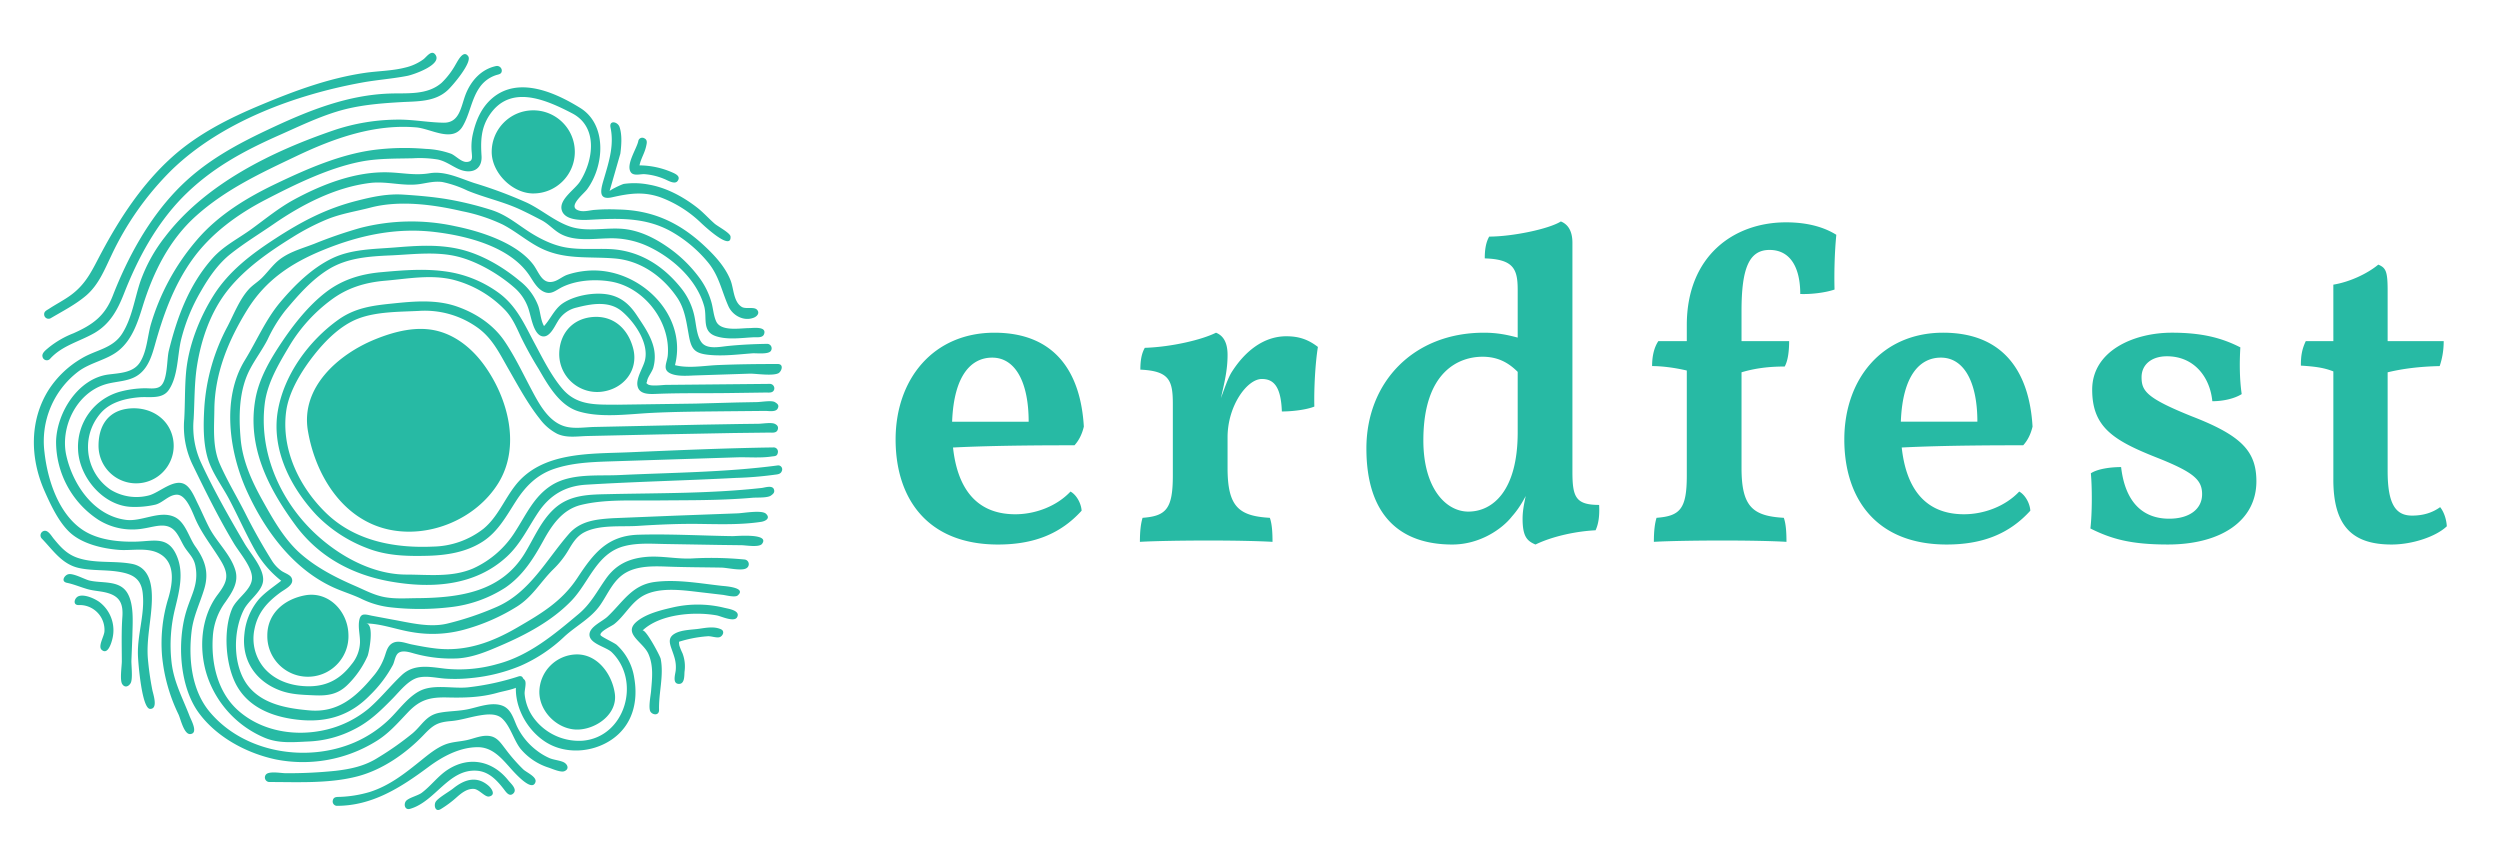 <svg xmlns="http://www.w3.org/2000/svg" width="2419.2" height="831.68" viewBox="0 0 1814.4 623.76" fill="rgb(15.294%,72.942%,64.314%)" xmlns:v="https://vecta.io/nano"><path d="M223.457 312.625c-5.324-31.602 22.191-55.48 48.625-66.289 14.227-5.793 30.625-10.074 45.852-6.035 13.961 3.703 25.367 13.445 33.668 24.988 17.242 24.012 26.477 58.988 9.941 85.531-16.047 25.742-49.402 39.836-79.051 33.578-33.867-7.145-53.621-39.66-59.035-71.773M561.5 324.723c-35 .508-69.996 2.039-104.973 3.527-28.387 1.219-63.25-.598-82.555 24.121-8.059 10.32-12.785 22.883-23.082 31.383a61.31 61.31 0 0 1-36.531 12.938c-27.719 1.266-56.215-3.973-77.055-23.746-19.973-19.02-33.488-46.828-29.559-74.793 2.02-14.289 11.406-29.383 20.262-40.59 8.387-10.586 19.266-21.504 32.113-26.387 13.316-5.059 29.762-4.816 43.809-5.527a65.7 65.7 0 0 1 41.434 11.277c11.652 7.789 16.891 19.086 23.66 30.871 6.988 12.16 14 25.277 22.789 36.262a36.78 36.78 0 0 0 12.563 10.766c6.879 3.215 14.625 1.797 21.973 1.617l53.082-1.176 53.109-1 25.746-.309c2.219 0 5.234.531 6.145-2.109.754-2.219-.488-3.504-2.219-4.281-2.617-1.156-9.102 0-11.918 0l-12.852.156-27.293.465-52.977 1.133-25.676.551c-6.973.156-14.918 1.555-21.707-.465-12.117-3.594-18.906-16.977-24.414-27.297-6.121-11.562-11.937-23.812-19.309-34.645-8.141-11.937-20.75-20.195-34.262-24.941-15.227-5.352-31.383-3.863-47.141-2.223-14.426 1.465-26.984 3.109-39.105 11.742-21.504 15.355-39.457 39.945-43.937 66.289-4.75 28.008 9.273 55.48 28.16 75.59 10.309 10.5 22.773 18.641 36.531 23.855 14.137 5.57 28.449 5.969 43.453 5.613 14.223-.332 28.516-2.508 40.676-10.383 11.098-7.215 17.07-18.531 24.082-29.387s15.246-19.105 27.586-23.301 25.43-4.906 38.215-5.371l94.453-3.02c8.145-.242 17.09.625 25.121-.598 2.223-.332 4.129 0 4.598-2.707a3.09 3.09 0 0 0-2.152-3.797c-.277-.07-.559-.109-.844-.105m2.888 13.072c-38.062 5.035-76.523 5.172-114.828 6.992-15.867.754-34.93-1.465-49 7.254-12.941 8.035-18.578 21.309-26.5 33.535a70.13 70.13 0 0 1-30.691 26.988C327.832 419.219 310.922 417 294.43 417c-29.25-.199-58.965-19.664-76.984-41.879-18.578-22.902-28.852-52.242-25.344-81.805 1.797-15.535 10.516-29.738 18.352-42.941a115.57 115.57 0 0 1 29.762-32.625c11.848-8.875 24.746-12.781 39.348-14.023 16.047-1.375 32.777-4.594 48.824-.824 14.734 3.668 28.109 11.477 38.551 22.504 5.125 5.594 7.922 12.254 11.094 19.066a265.71 265.71 0 0 0 12.961 23.41c6.836 11.809 15.16 26.633 29.141 30.738 16.066 4.816 35.84 1.91 52.332 1.066 18.309-.934 36.641-.977 54.969-1.199l28.008-.266c2.375 0 7.391.977 8.879-1.574s-.18-3.73-1.953-4.816c-2.375-1.445-10.23 0-13.316 0l-14.16.266-29.961.82-56.746.801c-15.223-.156-29.25 1.02-39.945-11.477-8.145-9.52-14.316-22.016-20.219-33.023-7.41-13.824-13.004-27.074-26.055-36.66a85.11 85.11 0 0 0-40.102-15.758c-15.023-1.91-30.273-.602-45.297.754s-28.406 5.48-40.414 14.801-22.437 22.328-31.066 35.113c-8.637 12.781-17.023 26.895-19.73 42.164-6.082 34.289 9.008 64.094 28.672 90.992 16.91 23.215 41.125 36.395 69.219 41.391 29.785 5.281 61.344 3.418 84.555-18 9.941-9.164 15.293-20.859 22.66-31.914 8.41-12.625 19.527-19.375 34.797-20.328 36.199-2.219 72.551-3.016 108.746-4.926a263.72 263.72 0 0 0 27.52-2.219c2.219-.355 5.016-.199 5.902-2.82a2.86 2.86 0 0 0-3.039-4.016"/><path d="M558.613 278.605l-75.211.73c-2.219 0-11.098 1.266-13.312-.445-1.535-1.262-.777-.465-.426-2.484.512-2.949 3.484-6.348 4.441-9.434a29.21 29.21 0 0 0 .441-14.199c-1.953-8.879-7.68-16.848-12.582-24.238-5.504-8.258-12.117-13.691-22.195-15.047-9.809-1.309-23.055 1.109-31.336 6.66-7.078 4.793-9.586 13.715-16.242 18.996h4.59c-4.437-4.195-4.215-11.762-6.145-17.176a41.67 41.67 0 0 0-13.449-18.113c-12.34-10.32-27.875-19.371-43.609-23.035s-31.426-2.465-47.094-1.219c-15.223 1.219-31.426 1.133-45.473 7.922-14.559 7.035-27.012 19.285-37.332 31.469-10.871 12.805-17.266 28.23-26.008 42.477-17 27.719-11.34 66.758 1.555 95.055s33.09 55.949 62.004 69.461c6.66 3.129 13.828 5.219 20.551 8.367a64.2 64.2 0 0 0 21.859 6.438 188.6 188.6 0 0 0 43.145-.133 92.31 92.31 0 0 0 39.945-14.16c12.652-8.633 20.398-20.996 27.633-34.156 6.234-11.359 13.871-22.547 27.23-25.855 17.289-4.281 37.262-3.062 54.973-3.262 18.996-.223 37.992 0 56.969-1.086 4.195-.223 8.41-.512 12.605-.887 3.172-.266 10.785.223 13.316-1.555 1.551-1.109 3.063-2.219 2.219-4.57-1.156-3.195-6.66-1.223-8.879-.977-36.285 4.035-72.992 3.66-109.453 4.438-15.336.375-30.051 0-41.836 11.34-9.254 8.879-14.18 21.086-20.793 31.867-16.957 27.609-46.605 31.938-76.609 32.316-8.035 0-16.422.73-24.414-.645s-14.715-5.082-21.793-8.145c-14.25-6.172-28.25-13.316-39.949-23.637-11.691-10.316-19.973-25.074-27.605-38.793s-14.293-28.406-15.691-44.387c-1.488-16.887-1.219-35.508 6.859-50.707 3.859-7.324 8.875-13.937 12.672-21.328a106.39 106.39 0 0 1 12.785-20.973c9.297-11.098 19.195-22.527 31.688-30.16 13.582-8.301 29.539-9.301 45.074-9.988 15.891-.711 32.648-2.992 48.273.844 14.668 3.598 30.801 13.16 42.008 23.191a34.66 34.66 0 0 1 10.145 16.801c1.465 4.727 3.262 15.977 8.875 17.754s9.254-6.656 11.695-10.562a21.3 21.3 0 0 1 13.961-10.211c10.762-2.773 23.48-4.973 32.668 2.797s19.73 22.926 16.734 35.508c-1.309 5.504-6.66 12.984-5.371 18.777 1.355 6.391 9.23 5.793 14.359 5.59 17.066-.687 34.223-.332 51.332-.574l27.43-.379c2.219 0 5.059.488 5.992-2.086a3.24 3.24 0 0 0-2.141-4.051 3.14 3.14 0 0 0-1.078-.141m5.774-14.425c-14.473 0-29.031.156-43.5.773-10.961.469-23.504 3.043-34.09-.887l2.223 3.996c12.426-38.969-25.656-75.102-63.297-71.527a60.86 60.86 0 0 0-13.937 2.863c-3.348 1.152-6.234 3.75-9.477 4.77-8.875 2.797-11.094-6.656-15.398-12.273-12.121-15.777-38.238-24.035-56.75-27.762a148.49 148.49 0 0 0-68.797 1.332c-11.293 3.223-22.406 7.055-33.289 11.473-9.898 3.84-20.352 6.371-28.141 14.004-3.598 3.531-6.66 7.637-10.211 11.098-2.973 2.84-6.656 5.039-9.34 8.102-6.504 7.168-10.742 18.02-15.184 26.629a144.95 144.95 0 0 0-16.953 59.59c-.645 11.539-.844 23.969 2.219 35.199s10.609 20.773 16 31.07c6.66 12.648 12.363 25.742 19.465 38.148a75.3 75.3 0 0 0 21.75 23.367l-.668-5.082c-6.211 5.461-13.582 9.699-19.152 15.891a45.55 45.55 0 0 0-10.473 25.145c-2.223 19.152 8.211 34.488 26.031 41.059 8.055 2.973 16.246 3.105 24.723 3.484 9.809.445 17.289-.711 24.414-7.922a68.17 68.17 0 0 0 14.223-20.621c1.066-2.617 5.172-23.613-1.129-23.59 10.652 0 22.191 4.441 33 6.191a86.9 86.9 0 0 0 39.949-2.219 143.06 143.06 0 0 0 36.707-16.332c11.273-7.168 16.953-17.758 26.184-26.922a65.84 65.84 0 0 0 10.945-13.801c3.105-5.238 6.078-10.254 11.695-13.141 11.094-5.66 26.633-3.84 38.77-4.613 15.203-.98 30.113-1.645 45.363-1.422 14.312.223 30.074.664 44.23-1.531 2.949-.465 6.969-2.531 3.395-5.883-3.105-2.883-16.578-.375-20.641-.266l-45.449 1.688-44.785 1.82c-12.117.777-23.727 1.816-32.137 11.449-16.422 18.82-28.406 42.434-52.328 52.91-11.676 5.129-23.781 9.215-36.176 12.203-12.516 2.93-26.254-.551-38.707-2.816l-15.887-2.973c-5.238-1.133-8.324-2.219-9.191 4.258-.664 4.996.777 10.145.688 15.137a26.15 26.15 0 0 1-6.211 16c-7.727 10.145-17.047 15.535-29.918 15.824-12.25.199-24.543-3.395-32.957-12.691-6.926-7.891-9.703-18.594-7.477-28.852 2.352-11.895 9.207-19.488 18.684-26.453 3.617-2.664 10.586-5.684 8.211-10.699-1.109-2.352-5.281-3.57-7.301-5.035a26.68 26.68 0 0 1-7.102-7.66c-6.656-10.652-13.312-22.437-18.949-33.687-6.062-12.051-13.316-23.945-18.734-36.309s-4.082-26.32-3.949-39.48c.266-26.277 10.164-50.18 23.836-72.305 13.473-21.77 32.133-34.066 55.371-43.543 26.164-10.652 52.773-16.379 80.98-12.961 23.414 2.82 54.418 10.609 68.445 31.469 2.727 4.063 5.168 8.879 9.605 11.434 5.992 3.371 9.258-.578 14.539-3.109 10.207-4.859 23.324-5.703 34.375-3.949 24.414 3.816 43.965 28.852 41.945 53.484-.445 5.395-4.129 10.273 1.598 13.16 4.949 2.508 12.762 1.797 18.086 1.598l40.082-1.309c4.637 0 16.887 1.906 20.773-.445 2.262-1.664 3.75-6.57-.82-6.547m-7.347-14.626c-9.676.133-19.309.578-28.852 1.555-5.879.598-15.133 2.707-19.105-2.73-3.418-4.66-3.816-12.695-4.949-18.133a48.84 48.84 0 0 0-10.387-21.859c-13.16-16.18-30.402-26.766-51.465-27.629-10.477-.422-21.062.621-31.449-1.133s-20.504-7.078-29.117-12.895-15.535-11.383-25.723-14.535a239.54 239.54 0 0 0-31.711-7.68c-10.277-1.687-20.973-2.598-31.359-3.262-11.984-.777-22.859 1.617-34.375 4.57-21.996 5.637-39.703 14.957-58.637 27.254-17.289 11.23-33.621 23.504-44.805 41.145-10.387 16.379-18.465 37.105-20.109 56.48-.953 11.098-.641 22.195-1.285 33.426a63.56 63.56 0 0 0 6.125 33.285c9.41 19.355 18.797 38.441 29.871 56.906 3.973 6.656 12.719 16.488 13.184 24.41.531 9.121-11.098 15.113-14.469 23.105-6.66 15.82-4.793 41.656 3.707 56.348 9.629 16.664 28.359 22.855 46.602 24.41 19.73 1.598 36.02-3.84 49.848-18.109a90.12 90.12 0 0 0 16.602-21.973c1.219-2.461 1.641-6.855 3.926-8.566 3.328-2.508 9.145-.223 12.609.645a99.45 99.45 0 0 0 30.625 3.238c11.094-.754 21.148-5.035 31.223-9.383 18.445-7.949 36.93-17.758 51.043-32.336 13.051-13.516 18.309-34.512 38.484-39.75 10.051-2.617 21.148-1.617 31.402-1.508l37.863.645 15.754.199c3.086 0 12.875 1.797 14.961-1 5.902-7.922-18.93-5.547-21.484-5.594-22.703-.332-45.582-1.687-68.285-1.02s-32.758 13.871-44.297 31.402c-11.297 17.09-26.301 25.898-43.656 35.977-18.375 10.672-37.195 17.598-58.723 15.223-6.016-.664-11.98-1.797-17.906-2.996-3.82-.777-8.879-2.93-12.852-1.398s-5.148 5.348-6.281 8.875a44.04 44.04 0 0 1-8.875 15.824c-12.387 14.961-25.566 26.391-46.027 24.59-15.539-1.352-32.98-4.148-43.723-16.687-12.141-14.16-12.25-40.324-3.906-56.547 3.508-6.812 12.871-12.871 13.848-20.418 1.156-8.875-9.121-20.195-13.312-27.297-11.301-19.266-22.437-38.816-31.805-59.102-4.445-9.855-6.25-20.703-5.238-31.469.688-12.406.469-24.836 2.223-37.152 3.016-20.238 10.141-41.078 23.191-57.125 12.426-15.289 29.293-27.027 45.914-37.348a168.06 168.06 0 0 1 25.633-13.316c10.344-4.172 20.883-5.703 31.559-8.5 20.816-5.414 45.32-2.219 66.27 2.664 10.211 1.996 20.133 5.254 29.539 9.695 9.121 4.73 16.977 11.52 26.055 16.336 17.93 9.543 35.707 6.656 55.305 8.277 18.73 1.574 34.664 12.871 45.184 28.316 5.48 8.059 6.66 17.289 8.344 26.633 1.797 10.5 3.797 13.914 14.738 15.004 10.453 1.043 20.992-.312 31.402-1.109 2.93-.223 11.52.93 13.473-1.645 1.086-1.453.789-3.512-.664-4.598-.492-.359-1.066-.582-1.672-.637m-151.184 7.701c0-14.426 8.879-25.52 23.438-27.098 15.535-1.664 26.43 8.168 30.227 22.703 4.129 15.824-6.969 29.563-22.969 31.449-15.125 1.73-28.789-9.129-30.52-24.254a27.93 27.93 0 0 1-.176-2.801M194.008 461.254c0-16.047 12.184-26.258 27.117-29.141 17.18-3.309 31.184 11.316 31.738 28.031.859 16.242-11.613 30.102-27.855 30.961s-30.105-11.613-30.965-27.855c-.035-.664-.047-1.332-.035-1.996m162.851-351.008c-.004-16.656 13.492-30.164 30.152-30.168s30.164 13.492 30.168 30.148-13.492 30.168-30.148 30.172a30.47 30.47 0 0 1-.855-.012c-14.867-.555-29.316-15.246-29.316-30.141m34.578 391.997c.141-15.016 12.281-27.152 27.297-27.297 15.047 0 25.41 14.336 27.453 28.23 2.219 14.711-12.895 25.699-26.254 26.297-14.605.645-28.496-12.562-28.496-27.23M71.504 323.547c0-13.719 6.191-24.57 20.305-26.812 15.18-2.395 30.426 5.527 33.688 21.305 3.023 14.758-6.488 29.172-21.242 32.195a27.28 27.28 0 0 1-32.195-21.246c-.371-1.797-.555-3.629-.555-5.465zm468.805 82.512a251.63 251.63 0 0 0-36.555-.844c-11.984.91-23.68-2.219-35.84-.93s-21.172 5.836-28.187 15.777c-6.434 9.102-10.961 18.133-19.684 25.457-17.754 14.91-35.996 30.316-58.855 36.352a100.47 100.47 0 0 1-38.215 3.418c-11.297-1.332-22.484-3.73-31.473 4.75-8.297 7.813-15.535 17.043-24.164 24.41a75.68 75.68 0 0 1-29.809 14.938c-22.191 5.527-47.227 1.73-64.648-13.715-14.867-13.184-19.684-34.133-18.441-53.266.496-9.25 3.707-18.148 9.234-25.586 4.836-7.016 9.785-14.184 7.102-23.082-3.441-11.383-13.449-20.285-18.887-30.734-2.996-5.75-5.484-11.766-8.391-17.578-2.105-4.219-4.77-11.098-9.031-13.738-7.988-4.973-18.887 6.082-26.633 7.926-9.332 2.375-19.23.883-27.453-4.129-17.152-11.594-21.66-34.895-10.066-52.047a37.12 37.12 0 0 1 3.41-4.324c6.988-7.48 17.754-10.031 27.629-10.809 7.258-.555 16.469 1.621 21.172-5.348 6.66-9.789 6.191-24.414 8.723-35.645a132.13 132.13 0 0 1 14.668-36.129c5.703-9.965 12.43-19.754 21.508-26.941 9.719-7.723 20.773-14.469 31.07-21.551 20.57-14.223 44.895-26.809 70.039-29.895 12.25-1.508 24.41 2.641 36.418.754 5.527-.863 10.5-2.219 16.156-1.441a79.21 79.21 0 0 1 18.066 6.191c12.25 5.082 25.301 7.855 37.395 13.316 5.504 2.527 10.988 5.348 16.355 8.145s8.879 7.234 13.918 9.984c10.164 5.551 23.258 3.508 34.309 3.242 10.027-.426 20.008 1.555 29.117 5.77 17.754 8.277 35.508 24.102 40.836 43.609 2.219 8.367-1.863 18.199 8.477 21.617 8.609 2.84 18.574 1.219 27.43.797 2.398-.109 6.438.602 7.504-2.219 2.219-5.969-8.145-4.441-10.566-4.441-6.812 0-20.684 2.711-24.168-4.879-1.953-4.262-2.219-9.656-3.527-14.137-1.695-5.887-4.367-11.445-7.902-16.445-6.707-9.367-15.035-17.461-24.586-23.902-9.453-6.457-20.195-11.629-31.715-12.648-12.562-1.113-26.145 2.438-38.305-1.687-11.23-3.816-20.641-12.25-31.359-17.332a319.55 319.55 0 0 0-38.082-14.207c-10.52-3.437-21.285-9.012-32.492-7.145-10.453 1.73-19.105-.266-29.582-.645-23.816-.844-48.094 8.523-68.801 19.754-11.094 6.035-20.703 13.98-30.891 21.391-9.785 7.105-20.328 12.207-28.449 21.395-16.91 19.086-25.523 42.5-31.559 66.891-1.555 6.258-.734 21.238-5.949 25.656-2.93 2.484-7.812 1.574-11.363 1.598-5.754.078-11.48.82-17.062 2.219a41.51 41.51 0 0 0-31.496 42.5c.844 19.973 18.465 40.945 39.238 41.391a66.15 66.15 0 0 0 16.934-1.645c5.414-1.418 9.477-6.945 15.246-7.211 7.258-.312 11.652 13.16 14.16 18.598 4.863 10.563 11.719 18.977 17.754 28.852 6.66 10.785 5.082 15.711-1.996 25.074-12.539 16.578-14.004 40.57-7.301 59.922a74.39 74.39 0 0 0 41.453 43.988c10.078 4.238 20.82 3.172 31.496 2.684a79.36 79.36 0 0 0 33.508-8.875c11.098-5.57 19.109-13.473 27.699-22.195 5.305-5.348 11.895-14.246 19.75-15.535 5.883-1.039 12.141.469 18.023.934a110.93 110.93 0 0 0 19.727-.422 122.78 122.78 0 0 0 35.508-8.875 110.37 110.37 0 0 0 31.895-21.309c8.52-7.789 19.285-13.207 25.941-22.859 5.703-8.297 9.457-18.262 18.664-23.477 8.879-5.016 20.461-4.664 30.25-4.305 12.914.465 25.789.488 38.703.707 4.285 0 14.828 2.664 18.355.492 1.648-.895 2.258-2.957 1.363-4.605a3.4 3.4 0 0 0-2.719-1.766"/><path d="M443.078 92.473c2.621 12.359-.797 23.855-4.281 35.617-2.223 7.723-6.059 17.758 5.57 15.07 12.336-2.797 22.523-4.285 34.863 0a85.53 85.53 0 0 1 29.582 18.641c1.512 1.422 22.195 20.953 21.375 9.855-.18-2.598-9.387-7.414-11.562-9.344-4.437-3.883-8.258-8.258-12.895-11.828-9.965-7.723-22.195-14.336-34.754-16.492a55.24 55.24 0 0 0-18.176-.531c-1.531.266-11.984 5.191-10.566 5.813l7.992-27.785c.777-5.926 1.375-13.602-.602-19.352-1.422-3.969-7.676-5.059-6.547.336m20.177 9.875c-1 5.371-9.234 17.113-5.437 22.66 1.973 2.863 6.855 1.285 9.742 1.375a46.02 46.02 0 0 1 14.223 3.375c2.531.906 7.77 4.438 9.922 1.684 2.617-3.395-1.242-5.191-3.773-6.301a60.35 60.35 0 0 0-27.363-5.039l3.242 3.242c0-6.523 3.727-10.875 5.102-17.09.488-2.219 1.246-4.703-1.352-5.926-1.395-.793-3.172-.309-3.969 1.082a3 3 0 0 0-.336.938m-87.021 388.597a184.18 184.18 0 0 1-36.84 7.922c-9.922.957-22.195-1.859-31.738 1.332-10.297 3.484-17.887 14.957-25.523 22.195a85.1 85.1 0 0 1-25.012 16.512c-34.707 14.848-80.094 7.41-104.883-22.195-13.316-15.844-15.535-38.77-13.18-58.59 1.309-11.094 6.102-20.348 9.23-30.867 3.527-11.852.465-20.816-6.461-30.562-4.793-6.656-7.277-18.02-15.398-21.617-10.832-4.812-23.59 3.73-35.066 2.223-23.281-3.062-38.437-25.5-43.211-46.605-4.59-20.395 7.059-45.098 27.965-51.645 8.875-2.75 18.598-1.773 25.922-8.258 5.793-5.102 8.234-12.805 10.254-19.973 6.125-22.039 13.781-43.562 27.23-62.383s32.688-32.844 53.129-43.453c21.148-10.965 45.34-22.902 68.797-27.586 12.539-2.508 25.367-2.219 38.086-2.508a82.34 82.34 0 0 1 17.996.844c5.66 1.129 9.875 4.438 14.98 6.813 9.012 4.195 17.758 1.152 16.957-9.652-.664-10.41-.445-19.754 5.547-28.984 15.023-23.082 40.836-11.742 60.23-1.664 18.934 9.828 15.539 33.977 5.684 49.531-3.617 5.684-15.113 12.828-13.316 20.398 1.91 8.012 14.559 7.68 20.84 7.32 20.797-1.129 40.523-1.906 59.32 8.879a96.03 96.03 0 0 1 26.191 22.195c7.988 9.805 9.719 20.527 14.691 31.668 2.973 6.656 11.098 11.297 18.531 8.277 2.219-.887 4.438-3.328 2.219-5.727s-8.187-.223-11.098-2.062c-6.035-3.754-5.746-13.316-8.098-19.266-4.039-10.23-12.074-18.641-19.977-25.941-18.062-16.535-37.328-25.082-61.918-25.48a134.32 134.32 0 0 0-17.508.355c-3.109.355-6.816 1.355-9.945.621-10.141-2.395 2.508-11.895 5.309-15.711 12.449-17.023 14.535-46.805-5.02-58.922-18.441-11.43-45.008-23.238-63.914-7.078-7.992 6.832-11.984 16.422-14.184 26.52-.902 4.289-1.125 8.691-.664 13.047.266 3.598.777 6.219-3.305 6.66s-8.191-4.437-11.699-5.949a61.5 61.5 0 0 0-18.551-3.527 176.85 176.85 0 0 0-37.484.754c-24.414 3.219-48.359 13.695-70.352 24.191-21.574 10.277-42.457 22.836-58.125 41.168a166.02 166.02 0 0 0-33.512 61.695c-2.375 8.723-2.773 19.023-7.633 26.879s-14.648 7.965-23.082 9.074c-21.883 2.883-37.352 27.496-37.949 48.469a67.73 67.73 0 0 0 30.848 57.059 46.37 46.37 0 0 0 32.777 6.191c9.012-1.418 17.754-5.281 23.879 3.418 2.574 3.617 4.105 7.879 6.66 11.477 3.172 4.438 5.859 6.813 6.922 12.137 2.688 13.449-3.082 21.105-6.766 33.645-6.48 22.059-4.73 54.039 9.207 73.082 12.961 17.754 34.824 29.426 55.996 33.887 24.816 4.91 50.57.324 72.168-12.848 9.699-5.77 16.27-13.625 23.949-21.637 8.742-9.121 16.133-10.789 28.449-10.5s24.078 0 35.996-3.328c4.75-1.375 13.117-2.574 17.156-5.48 2.574-2.066 2.73-7.855-1.707-6.437"/><path d="M374.902 493.785c-2.887 17.066 6.656 35.355 20.883 44.586s33.887 7.992 47.938-1.465c15.18-10.227 19.641-27.387 16.598-44.805a40.53 40.53 0 0 0-12.824-24.148c-1.711-1.465-11.406-5.902-11.695-7.059-.645-2.617 8.121-6.523 9.809-7.832 7.078-5.527 11.449-14.004 18.82-19.219 12.492-8.875 32.441-5.258 46.602-3.707l13.516 1.578c2.223.262 8.879 2.063 10.789.484 6.898-5.879-9.41-6.789-11.363-7.012-15.914-1.754-32.715-4.906-48.828-2.82-16.664 2.223-22.969 14.539-34.242 25.168-3.684 3.484-13.113 7.324-13.094 13.07 0 6.66 12.227 8.879 16.203 12.785 21.547 21.082 9.605 61.805-21.395 64.203a40.81 40.81 0 0 1-34.531-15.535 34.42 34.42 0 0 1-7.324-18.418c-.199-2.578 1.375-7.57.289-9.68s-5.484-4.082-6.148-.176m103.415 21.53c-.375-12.34 3.574-24.832 1.199-37.129-.398-2.105-11.23-22.457-13.316-20.461 12.629-12.16 37.73-14.023 53.977-11.098 3.059.555 12.648 5.172 14.758 1.375 2.75-4.949-6.414-6.187-9.121-6.855-12.379-3.059-25.309-3.152-37.73-.266-8.453 1.953-18.641 4.438-25.566 9.918-11.094 8.879 4.152 14.938 8.055 23.75s2.664 18.086 1.934 27.098c-.223 2.883-2.223 12.648-.266 15.09 1.949 2.441 6.078 2.484 6.078-1.422m44.897-58.633c-4.949-2.219-10.766-1.062-15.891-.332s-12.781.711-17.621 3.527c-4.437 2.574-4.086 5.902-2.574 10.32 2.02 5.859 3.859 9.832 3.285 16.289-.266 2.84-2.664 9.676 2.219 9.875 4.438.18 3.93-6.258 4.172-8.875a26.76 26.76 0 0 0-1.465-13.316 47.89 47.89 0 0 1-2.219-5.391c-.887-3.328.844-5.703-2.73-2.219a90.5 90.5 0 0 1 23.258-4.797c2.551-.176 6.438 1.379 8.656.645s3.992-4.328.91-5.727M360.188 47.91c-10.785 2.219-18.262 10.539-22.191 20.461-3.531 9.012-4.262 20.883-16.113 20.684s-22.902-2.531-34.754-2.219a147.03 147.03 0 0 0-44.387 7.547c-45.117 15.379-93.5 38.859-123.016 77.563a114.3 114.3 0 0 0-17.91 32.488c-4.125 12.34-5.969 26.168-12.957 37.395s-18.977 11.875-29.629 18.289a71.11 71.11 0 0 0-23.922 22.816c-13.984 22.191-13.496 49.469-3.152 73.035 4.438 10.098 10.453 23.082 18.707 30.605 8.988 8.188 23.457 11.539 35.289 12.496 9.652.773 21.48-2.223 30.246 3.148 11.098 6.66 8.879 21.219 5.836 31.691a111.38 111.38 0 0 0-4.613 42.168c1.41 14.742 5.457 29.117 11.938 42.434 1.512 3.219 3.973 14.648 8.547 14.246 6.078-.531.598-10.164-.469-12.937-5.105-13.316-11.449-24.68-13.117-39.035a110.21 110.21 0 0 1 2.598-39.395c3.039-12.562 6.504-25.699 1.086-38.148-6.277-14.449-16.574-10.453-29.648-10.141-12.652.309-27.41-1.223-38.262-8.324-17.754-11.652-25.789-36.375-28.008-56.57-2.848-22.449 6.449-44.719 24.414-58.477 9.074-6.859 21.105-8.414 29.672-15.535 9.52-7.879 13.559-20.152 17.066-31.516 7.676-24.898 19.305-48.516 39.012-66.113 21.707-19.395 47.316-31.203 73.238-43.543 26.898-12.781 56.082-23.102 86.332-20.57 10.695.887 26.629 11.43 33.797-.844 5.262-8.879 6.281-19.863 12.496-28.496a23.18 23.18 0 0 1 11.273-8.434c2.223-.797 4.664-.687 4.594-3.641a3.48 3.48 0 0 0-3.785-3.152 2.22 2.22 0 0 0-.207.023M36.172 260.605c8.723-9.852 21.551-12.652 32.535-19.02 11.316-6.66 16.711-16.867 21.348-28.672 9.988-25.414 23.082-49.758 42.168-69.441 20.75-21.152 44.273-33.781 70.906-45.566 13.535-6.012 26.918-12.469 41.125-16.863 15.156-4.684 30.734-5.992 46.602-6.902 11.898-.687 24.613 0 33.98-8.613 3.66-3.328 18.02-20.238 15-24.656-3.508-5.168-7.723 3.598-9.098 5.816a57.39 57.39 0 0 1-10.121 13.316c-10.52 9.273-25.145 7.41-38.105 7.898-29.805 1.109-57.016 11.762-83.691 24.168s-50.687 25.059-71.016 46.383-35.152 48.449-45.937 76.145c-5.75 14.758-14.449 21.016-28.629 27.32-6.406 2.48-12.395 5.934-17.758 10.23-1.707 1.508-5.324 3.949-4.637 6.66a3.17 3.17 0 0 0 3.633 2.633c.637-.098 1.227-.391 1.695-.836"/><path d="M36.859 230.91c8.699-5.148 17.754-9.742 25.59-16.355 9.074-7.77 13.313-18.574 18.375-29.141 10.844-23.137 25.699-44.176 43.871-62.137 36.043-34.867 89.574-54.551 138.066-63.363 10.938-1.996 22.191-2.75 32.977-4.883 4.285-.84 25.367-8.055 20.309-15.266-2.797-3.996-6.395 1.441-8.637 3.195a36.4 36.4 0 0 1-13.512 6.125c-9.633 2.441-19.711 2.395-29.496 3.863-26.277 3.926-50.625 13-75.012 23.191-23.238 9.695-45.918 21.082-64.758 38.082-21.375 19.305-37.352 43.609-50.891 68.91-6.656 12.383-10.828 22.699-22.57 31.223-4.949 3.594-10.383 6.348-15.535 9.723-1.707 1.129-3.883 1.906-3.57 4.438a3.19 3.19 0 0 0 3.531 2.816 3.22 3.22 0 0 0 1.262-.422m-6.546 159.946c8.211 8.477 14.625 18.641 26.941 21.371 9.32 2.063 19.152 1.199 28.563 2.684 10.055 1.602 16.559 4.684 17.754 15.535 1.711 15.07-3.949 29.895-3.461 44.965.18 5.57 2.797 39.102 8.875 39.082s2.066-10.965 1.535-13.938c-1.504-7.648-2.586-15.379-3.242-23.148-.977-13.98 2.508-27.34 2.93-41.234.355-11.516-1.488-24.566-14.668-26.984s-26.633 0-39.504-4.437c-7.637-2.687-12.141-7.789-17.133-13.871-1.465-1.777-3.863-6.082-6.66-5.637a3.35 3.35 0 0 0-2.809 3.816 3.38 3.38 0 0 0 .879 1.797m18.175 32.113c5.215 1.066 10.098 3.219 15.227 4.66 4.613 1.289 9.406 1.355 14.004 2.621 9.605 2.617 11.738 8.367 11.094 17.488-.773 10.719-.422 21.527-.398 32.27 0 3.504-1.598 13.625.313 16.512s4.637 1.707 6.059-.691c1.75-2.949.441-13.137.598-16.621l.688-17.754c.156-9.301 1.375-22.926-3.73-31.227-5.812-9.477-18.598-6.656-27.762-8.988-3.441-.91-11.652-5.504-15.156-4.437-2.531.688-5.504 5.125-.934 6.168m8.697 16.155c9.949-.348 18.293 7.438 18.637 17.387.02.535.016 1.074-.016 1.609-.113 3.574-4.926 10.898-2.02 13.496 4.57 4.105 7.211-5.461 7.855-8.301a25.73 25.73 0 0 0-9.629-26.5c-3.441-2.418-10.477-5.637-14.805-4.191-3.262 1.086-4.773 6.699-.023 6.5m138.262 128.43c21.02 0 43.723 1.242 64.203-4.172 18.113-4.793 35.109-16.687 47.938-30.113 6.836-7.148 9.879-9.121 19.73-9.945 6.992-.598 13.605-2.883 20.504-4.039 5.328-.887 12.297-1.84 16.648 2.223 5.992 5.59 8.32 15.531 13.313 21.926a43.89 43.89 0 0 0 20.664 13.758c2.352.82 8.609 3.551 11.094 2.531 3.641-1.422 2.555-4.617.137-6.191s-7.859-1.996-10.832-3.309c-3.23-1.422-6.273-3.227-9.078-5.367-6.223-4.66-11.234-10.75-14.602-17.758-2.531-5.57-4.219-12.535-10.539-14.934-7.504-2.84-16.781.73-24.168 2.395s-14.359 1.375-21.484 2.73c-9.832 1.863-12.496 8.875-19.484 14.867a216.58 216.58 0 0 1-24.969 17.602c-9.652 6.211-19.973 8.387-31.07 9.676a333.48 333.48 0 0 1-36.148 1.73c-3.266 0-12.23-1.754-14.34 1.023-1.141 1.426-.91 3.504.516 4.645a3.3 3.3 0 0 0 1.969.723m49.002 17.288c25.723 0 46.449-13.316 66.332-28.098 10.301-7.676 22.75-14.445 35.977-14.469 9.586 0 15.891 6.48 21.883 13.184 2.219 2.375 17.309 20.684 19.973 12.117 1.152-3.797-6.66-7.035-8.879-9.211a123.98 123.98 0 0 1-13.027-14.934c-2.973-3.773-5.48-7.969-10.496-9.102-5.883-1.332-11.984 1.664-17.645 2.867-5.238 1.109-10.695 1.195-15.711 3.215-6.305 2.531-11.895 7.148-17.133 11.363-11.609 9.344-22.816 18.332-37.242 22.969-6.859 2.059-13.949 3.258-21.102 3.574-2.445.156-5.285-.402-5.859 2.684a3.15 3.15 0 0 0 2.383 3.766 2.89 2.89 0 0 0 .547.074m53.105 2.196c18.375-5.215 27.941-29.051 48.406-27.695 8.699.578 14.422 6.66 19.508 13.16 1.551 1.953 4.105 6.305 7.145 3.285s-1.906-7.168-3.727-9.434c-11.098-13.937-27.965-17.91-43.699-7.898-7.215 4.57-12.34 11.871-19.176 16.977-2.73 2.043-9.918 3.684-11.539 6.145-1.621 2.469-.512 6.484 3.082 5.461m22.328.179a78.15 78.15 0 0 0 12.027-9.012c3.375-2.926 7.41-6.035 12.141-5.633 3.684.309 8.031 6.145 10.941 5.5 5.125-1.109 1.73-5.926-.469-7.832-8.676-7.5-17.621-4.441-25.562 1.93-2.664 2.223-11.453 7.102-12.898 9.988-1.219 2.375-.242 7.5 3.82 5.059m371.125-281.16h55.551c0-28.742-9.691-46.504-26.484-46.504-14.855 0-27.773 12.27-29.066 46.504m93.98 64.59c-15.5 17.117-35.203 24.547-60.715 24.547-51.348 0-74.281-33.59-74.281-76.219 0-43.922 27.453-77.508 71.699-77.508 44.566 0 62.652 29.387 64.914 68.145-1.293 5.488-3.555 10.008-6.785 13.563-17.113 0-55.871 0-88.164 1.613 2.906 26.809 14.855 48.445 45.211 48.445 14.535 0 30.035-5.812 40.047-16.473 4.199 2.262 7.754 8.398 8.074 13.887m168.902-75.571c-5.488 2.262-15.824 3.555-23.574 3.555-.648-18.41-6.137-23.578-14.535-23.578-10.656 0-24.867 19.379-24.867 42.309v22.285c0 28.098 8.074 34.879 30.68 36.168 1.617 4.523 1.941 10.98 1.941 17.441-10.66-.645-29.391-.969-46.184-.969-17.762 0-39.402.324-50.059.969 0-7.75.645-13.242 1.938-17.441 17.117-1.289 21.961-6.457 21.961-30.68v-51.996c0-17.117-2.582-23.898-23.574-24.867 0-5.812.645-11.301 3.23-15.824 19.375-.645 41.336-5.812 51.672-10.98 4.844 1.938 8.395 6.461 8.395 16.148 0 10.98-2.258 20.023-4.844 31.324 2.906-7.75 5.168-14.531 7.75-18.73 9.367-14.855 22.93-26.156 39.723-26.156 9.043 0 15.828 2.258 22.934 7.75-1.941 11.949-2.91 30.68-2.586 43.273m147.584 18.73v-43.918c-6.781-6.785-14.531-10.984-25.512-10.984-17.117 0-42.957 10.66-42.957 60.715 0 34.883 16.469 51.676 32.617 51.676 17.77 0 35.852-15.18 35.852-57.488m56.52 71.051c-13.57.648-31.012 4.199-43.602 10.336-6.137-2.586-9.367-5.812-9.367-18.73 0-5.492.969-10.336 2.258-16.473-3.867 7.43-7.418 11.949-10.008 14.855-6.781 8.719-22.93 20.348-43.27 20.348-37.793 0-62.336-20.992-62.336-69.758 0-47.797 33.914-83.969 85.266-83.969 9.039 0 16.137 1.293 24.539 3.551v-34.555c0-15.18-2.91-22.285-23.902-22.93 0-5.812.652-11.305 3.23-15.824 16.801 0 43.281-5.492 52-10.98 4.84 1.938 8.391 6.457 8.391 15.5v166c0 18.41 2.262 24.223 19.379 24.223.32 6.137 0 12.918-2.578 18.406m173.422-174.72c-6.461 2.262-17.113 3.555-24.871 3.23 0-19.055-7.102-31.973-22.281-31.973-14.859 0-20.348 13.242-20.348 44.246v21.961h34.559c0 6.137-.652 13.887-3.23 18.41-11.629 0-21.641 1.289-31.328 4.195v69.438c0 28.094 8.078 34.875 30.688 36.168 1.609 4.523 1.93 10.98 1.93 17.441-10.648-.648-29.391-.969-46.18-.969-17.758 0-39.398.32-50.059.969 0-7.75.648-13.242 1.938-17.441 17.121-1.293 21.961-6.457 21.961-30.68v-76.215c-9.687-2.262-18.73-3.23-25.187-3.23 0-6.785 1.289-13.242 4.52-18.086h20.668v-11.629c0-50.055 33.91-74.602 72.02-74.602 17.121 0 28.742 4.199 36.492 9.043-1.289 13.242-1.609 28.098-1.289 39.723m48.114 95.919h55.551c0-28.742-9.691-46.504-26.488-46.504-14.852 0-27.773 12.27-29.062 46.504m93.98 64.59c-15.5 17.117-35.199 24.547-60.719 24.547-51.352 0-74.281-33.59-74.281-76.219 0-43.922 27.461-77.508 71.699-77.508 44.57 0 62.652 29.387 64.91 68.145-1.289 5.488-3.551 10.008-6.777 13.563-17.121 0-55.871 0-88.172 1.613 2.91 26.809 14.859 48.445 45.219 48.445 14.531 0 30.031-5.812 40.051-16.473 4.191 2.262 7.75 8.398 8.07 13.887m132.082-79.446c-1.613-17.117-12.91-32.617-32.941-32.617-11.301 0-18.41 6.137-18.41 15.18 0 10.008 3.559 15.176 36.5 28.418 35.852 13.887 46.828 25.191 46.828 47.152 0 28.742-25.84 45.859-64.27 45.859-26.48 0-40.687-3.875-56.199-11.629 1.301-10.977 1.301-29.711.332-40.043 4.84-3.23 14.207-4.523 21.957-4.523 2.902 25.191 15.5 37.465 34.883 37.465 14.848 0 23.898-7.105 23.898-17.766 0-10.332-5.82-15.824-32.621-26.48-31.98-12.594-47.148-22.285-47.148-49.414 0-28.094 30.031-41.336 57.809-41.336 21.313 0 35.84 3.551 49.73 10.656-.648 10.656-.648 22.605.973 33.91-5.172 3.23-13.242 5.168-21.32 5.168m87.838 56.84v-78.477c-6.453-2.586-12.91-3.551-23.57-4.199 0-6.781.648-11.625 3.551-17.762h20.02V206.59c11.949-1.937 24.867-8.074 32.617-14.535 5.492 2.262 6.793 4.848 6.793 18.734v36.816h40.688c0 6.457-.969 12.273-2.91 18.086-14.848.324-27.129 1.938-37.777 4.52v71.695c0 24.547 6.129 32.297 17.758 32.297 7.75 0 14.531-1.937 20.34-6.137 2.59 3.23 4.52 8.398 4.852 13.887-7.75 7.43-24.871 13.242-40.051 13.242-28.422 0-42.309-13.242-42.309-47.152"/></svg>